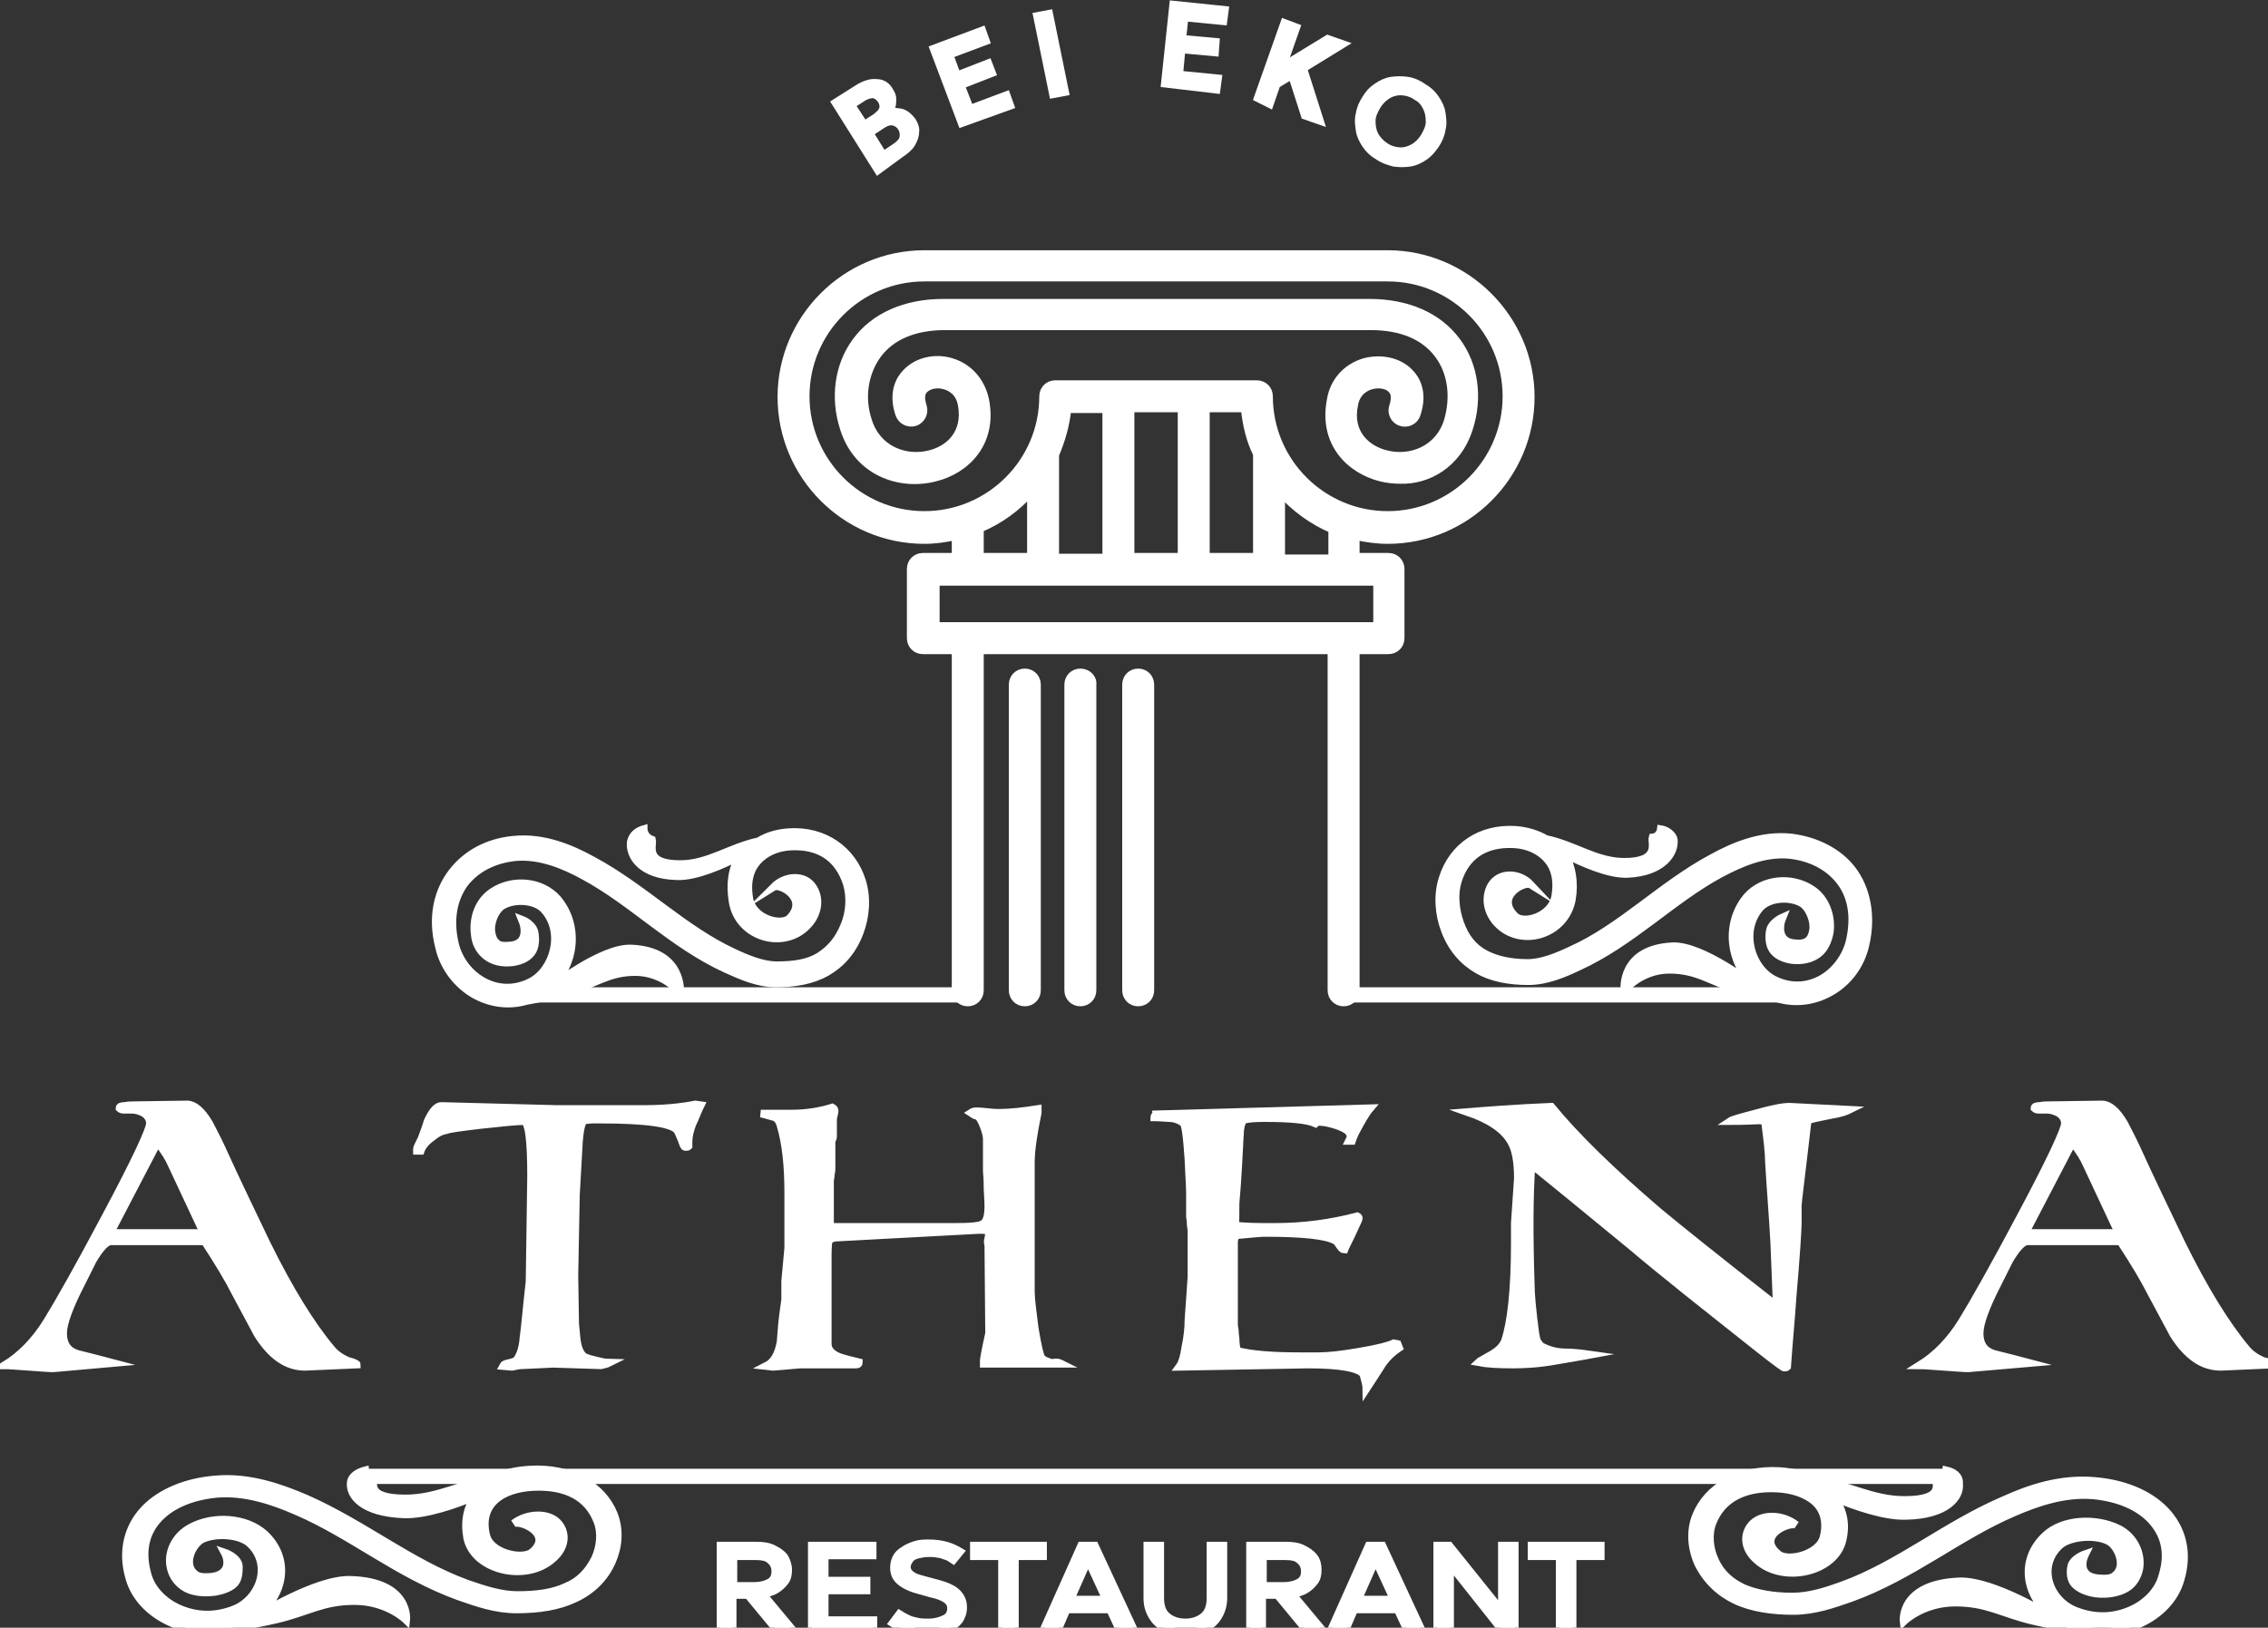 <svg xmlns="http://www.w3.org/2000/svg" xmlns:xlink="http://www.w3.org/1999/xlink" id="Ebene_1" x="0px" y="0px" viewBox="0 0 298.1 214" style="enable-background:new 0 0 298.1 214;" xml:space="preserve"><rect x="0" y="0" width="298.1" height="214" fill="#333333" stroke="none"/> <style type="text/css"> .st0{fill:#FFFFFF;stroke:#FFFFFF;stroke-miterlimit:10;} .st1{fill:#FFFFFF;stroke:#FFFFFF;stroke-width:2;stroke-miterlimit:10;} </style> <g> <g> <path class="st0" d="M115.4,22.4l-5.6-8.9l3-1.9c0.8-0.5,1.7-0.8,2.4-0.7c0.8,0,1.4,0.4,1.8,1.2c0.2,0.3,0.3,0.6,0.3,0.9 c0,0.3,0,0.7-0.1,1c-0.1,0.3-0.2,0.6-0.4,0.8c0.6-0.2,1.1-0.1,1.7,0c0.6,0.2,1,0.6,1.4,1.1c0.3,0.5,0.5,1,0.4,1.5 c0,0.5-0.2,1-0.5,1.5c-0.3,0.5-0.8,0.9-1.4,1.3L115.4,22.4z M113.6,16.4l1.4-0.9c0.3-0.2,0.6-0.5,0.8-0.7c0.2-0.3,0.3-0.5,0.3-0.8 c0-0.3-0.1-0.6-0.3-0.9c-0.3-0.4-0.6-0.6-1-0.7c-0.4,0-0.9,0.1-1.5,0.5l-1.4,0.9L113.6,16.4z M116.1,20.4l1.5-1 c0.6-0.4,1-0.8,1.1-1.2c0.1-0.4,0.1-0.9-0.2-1.4c-0.3-0.5-0.7-0.7-1.1-0.8c-0.5-0.1-1,0.1-1.6,0.5l-1.5,1L116.1,20.4z"></path> <path class="st0" d="M126.4,16.2l-3.7-9.8l6.4-2.4l0.5,1.4l-4.8,1.8l1,2.7l4.1-1.6l0.5,1.3l-4.1,1.6l1.2,3.1l4.8-1.8l0.5,1.4 L126.4,16.2z"></path> <path class="st0" d="M138.4,12.4l-2.1-10.3l1.6-0.3l2.1,10.3L138.4,12.4z"></path> <path class="st0" d="M153.1,11l1.1-10.4l6.8,0.7l-0.2,1.5l-5.1-0.5l-0.3,2.8l4.4,0.4l-0.1,1.4l-4.4-0.4l-0.3,3.3l5.1,0.5l-0.2,1.5 L153.1,11z"></path> <path class="st0" d="M165.3,12.9l3.5-9.9l1.6,0.6l-1.8,5.1l5.9-3.6l2,0.7l-5.2,3.2l2.2,6.9l-2-0.7l-1.7-5.3l-2,1.2l-0.9,2.6 L165.3,12.9z"></path> <path class="st0" d="M181.1,20.5c-0.7-0.4-1.2-0.9-1.6-1.5c-0.4-0.6-0.7-1.2-0.8-1.9c-0.1-0.7-0.2-1.4,0-2.1 c0.1-0.7,0.4-1.4,0.8-2c0.4-0.7,0.9-1.2,1.5-1.6c0.6-0.4,1.2-0.7,1.9-0.8c0.7-0.1,1.4-0.1,2.1,0c0.7,0.1,1.4,0.4,2.1,0.9 c0.7,0.4,1.2,0.9,1.6,1.5c0.4,0.6,0.7,1.2,0.8,1.9c0.1,0.7,0.2,1.4,0,2.1c-0.1,0.7-0.4,1.4-0.8,2c-0.4,0.6-0.9,1.2-1.5,1.6 c-0.6,0.4-1.2,0.7-1.9,0.8c-0.7,0.1-1.4,0.1-2.1,0C182.5,21.2,181.8,21,181.1,20.5z M182,19.2c0.4,0.3,0.9,0.5,1.4,0.6 c0.5,0.1,1,0.1,1.4,0s0.9-0.3,1.3-0.6s0.8-0.7,1.1-1.2c0.4-0.7,0.7-1.3,0.7-2c0-0.7-0.1-1.3-0.4-1.9c-0.3-0.6-0.7-1.1-1.3-1.4 c-0.4-0.3-0.9-0.5-1.4-0.6c-0.5-0.1-1-0.1-1.4,0c-0.5,0.1-0.9,0.3-1.3,0.6c-0.4,0.3-0.8,0.7-1.1,1.2c-0.4,0.7-0.7,1.3-0.7,2 s0.1,1.3,0.4,1.9C181,18.3,181.4,18.8,182,19.2z"></path> </g> <line class="st1" x1="176.5" y1="130.8" x2="236.9" y2="130.8"></line> <line class="st1" x1="66.6" y1="130.8" x2="126.9" y2="130.8"></line> <g> <path class="st0" d="M193.1,56.3c1.3-4,0.7-8.3-1.6-11.4c-2.4-3.3-6.5-5.1-11.5-5.1h-56c-5,0-9.1,1.8-11.5,5.1 c-2.3,3.1-2.9,7.4-1.6,11.4c1.8,5.8,7.4,7.7,12,6.5c4.1-1,7.7-4.6,6.6-10.2c-0.5-2.4-2.1-4.3-4.4-5c-2.2-0.7-4.6-0.1-6,1.4 c-0.8,0.8-1.9,2.6-0.9,5.5c0.3,0.8,1.2,1.3,2.1,1c0.8-0.3,1.3-1.2,1-2.1c-0.3-1-0.3-1.7,0.2-2.2c0.6-0.6,1.7-0.8,2.7-0.5 c0.7,0.2,1.9,0.8,2.2,2.5c0.7,3.8-1.7,5.9-4.2,6.5c-3.1,0.8-6.9-0.5-8.1-4.4c-1-3-0.5-6.2,1.2-8.6c1.8-2.5,4.9-3.8,8.9-3.8h56 c4,0,7.1,1.3,8.9,3.8c1.7,2.3,2.1,5.5,1.2,8.6c-1.2,3.9-5,5.2-8.1,4.4c-2.5-0.6-5-2.7-4.2-6.5c0.3-1.7,1.5-2.3,2.2-2.5 c1-0.3,2.2-0.1,2.7,0.5c0.5,0.5,0.5,1.2,0.2,2.2c-0.3,0.8,0.1,1.8,1,2.1c0.8,0.3,1.8-0.1,2.1-1c1-2.9-0.1-4.7-0.9-5.5 c-1.4-1.5-3.8-2-6-1.4c-2.3,0.7-4,2.5-4.4,5c-1.1,5.7,2.6,9.2,6.6,10.2c0.8,0.2,1.7,0.3,2.6,0.3C187.6,63.2,191.6,61.1,193.1,56.3 z"></path> <path class="st0" d="M182.4,71c10.4,0,18.8-8.5,18.8-18.8s-8.5-18.8-18.8-18.8h-60.9c-10.4,0-18.8,8.5-18.8,18.8 S111.1,71,121.5,71c1.4,0,2.8-0.2,4.1-0.5v2.7h-4.3c-0.9,0-1.6,0.7-1.6,1.6v9.1c0,0.9,0.7,1.6,1.6,1.6h4.3v44.7 c0,0.9,0.7,1.6,1.6,1.6c0.9,0,1.6-0.7,1.6-1.6V85.5H175v44.7c0,0.9,0.7,1.6,1.6,1.6c0.9,0,1.6-0.7,1.6-1.6V85.5h4.3 c0.9,0,1.6-0.7,1.6-1.6v-9.1c0-0.9-0.7-1.6-1.6-1.6h-4.3v-2.7C179.6,70.8,181,71,182.4,71z M181,76.5v5.8h-58v-5.8H181z M128.8,73.3v-3.8c2.6-1.1,4.8-2.7,6.7-4.8v8.5H128.8z M138.7,59.8c0.8-1.9,1.4-3.9,1.6-6h5.1v19.5h-6.7L138.7,59.8 C138.7,59.8,138.7,59.8,138.7,59.8z M148.6,73.3V53.7h6.7v19.5H148.6z M158.5,73.3V53.7h5.1c0.2,2.1,0.7,4.2,1.6,6 c0,0,0,0.1,0,0.1v13.4H158.5z M168.4,73.3v-8.5c1.8,2,4.1,3.7,6.7,4.8v3.8H168.4z M166.8,52.1c0-0.9-0.7-1.6-1.6-1.6h-8.3h-18.2 c-0.9,0-1.6,0.7-1.6,1.6c0,8.6-7,15.6-15.6,15.6s-15.6-7-15.6-15.6s7-15.6,15.6-15.6h60.9c8.6,0,15.6,7,15.6,15.6 s-7,15.6-15.6,15.6C173.8,67.7,166.8,60.7,166.8,52.1z"></path> <path class="st0" d="M134.7,88.4c-0.9,0-1.6,0.7-1.6,1.6v40.2c0,0.9,0.7,1.6,1.6,1.6c0.9,0,1.6-0.7,1.6-1.6V90 C136.3,89.1,135.6,88.4,134.7,88.4z"></path> <path class="st0" d="M149.6,88.4c-0.9,0-1.6,0.7-1.6,1.6v40.2c0,0.9,0.7,1.6,1.6,1.6c0.9,0,1.6-0.7,1.6-1.6V90 C151.2,89.1,150.5,88.4,149.6,88.4z"></path> <path class="st0" d="M142,88.4c-0.9,0-1.6,0.7-1.6,1.6v40.2c0,0.9,0.7,1.6,1.6,1.6c0.9,0,1.6-0.7,1.6-1.6V90 C143.7,89.1,142.9,88.4,142,88.4z"></path> </g> <g> <path class="st0" d="M46.9,179.4l-6.8,0.3c-2.4,0-4.4-1.4-6.2-4.2c-1-1.9-2-3.7-3-5.6c-0.8-1.6-2.1-3.8-4-6.7H14.6 c-0.6,0-1.4,0.8-2.4,2.5c-0.5,1-1,2-1.5,3c-1.6,3.1-2.4,5.3-2.4,6.6c0,1.4,0.6,2.3,1.9,2.7c1.6,0.4,3.2,0.8,4.7,1.2L7,179.9 c-0.6,0-1.7-0.1-3.2-0.2c-1.5-0.1-2.6-0.2-3.2-0.2c2.1-1.3,4-3.2,5.6-5.8c1.6-2.6,4.2-7.2,7.7-13.8c3.9-7.3,5.8-11.4,5.8-12.2 c0-0.5-0.2-0.9-0.7-1.3c-0.5-0.3-1.1-0.5-1.7-0.5c-0.1,0-0.3,0-0.5,0c-0.3,0-0.5,0-0.6,0c-0.2,0-0.4-0.1-0.5-0.2 c0-0.2,0.2-0.3,0.7-0.3c0.5-0.1,0.9-0.1,1.3-0.1l6.9-0.1c0.9,0,1.9,0.8,2.9,2.5c0.5,1,1.1,2.1,1.6,3.2c1.9,4.2,3.9,8.3,5.9,12.5 c3,6.1,5.9,10.8,8.6,14c0.5,0.6,1.2,1.1,2.1,1.5C46.5,179.1,46.9,179.3,46.9,179.4z M26.6,162.2v-0.4c0-0.1-1.4-3-4.1-8.8 c-0.3-0.7-0.9-1.7-1.8-2.8l-6.2,11.9H26.6z"></path> <path class="st0" d="M92.1,145.3c-0.4,0.8-0.7,1.7-1.1,2.5c-0.3,0.8-0.5,1.6-0.5,2.3v0.6c-0.1,0.1-0.2,0.1-0.4,0.1 s-0.3-0.3-0.5-0.9c-0.3-0.7-0.5-1.2-0.6-1.3c-0.7-0.9-4-1.4-10-1.4c-0.1,0-0.4,0-1,0c-0.6,0-1,0.1-1.3,0.1c-0.4,0.6-0.6,2-0.7,4.5 c-0.1,1.8-0.2,3.5-0.3,5.3l-0.2,10.6l0.1,6.3c0,0.2,0.1,0.9,0.2,2.1c0.1,0.8,0.3,1.5,0.7,2c0.2,0.3,0.7,0.5,1.6,0.7 c1.2,0.3,1.8,0.4,1.9,0.4c-0.2,0.1-0.5,0.2-1,0.3l-6.3-0.2c-0.3,0-1.7,0.1-4.2,0.2c-0.3,0-0.7,0.1-1.2,0.2l-1.2-0.1 c0.1-0.2,0.3-0.3,0.8-0.4c0.4-0.1,0.8-0.2,1-0.4c0.4-0.5,0.8-1.5,0.9-2.9c0.2-1.4,0.4-3.9,0.8-7.4l0.2-13.8c0-4.8-0.3-7.3-1-7.3 c-0.9,0-2.8,0.2-5.6,0.5c-2.5,0.3-4.1,0.5-4.6,0.7c-0.6,0.1-1.2,0.4-1.9,1c-0.7,0.5-1.2,1.1-1.4,1.7h-0.5V151 c0-0.1,0.2-0.5,0.6-1.3c0.3-0.8,0.6-1.6,0.8-2.3c0.6-1.3,1.2-2,1.8-2l15.2,0.4h11.3c2.6,0,4.9-0.2,6.9-0.6L92.1,145.3z"></path> <path class="st0" d="M139.5,179.3h-10.2v-0.4c0-0.2,0.2-1.4,0.7-3.6l-0.1-11.6c-0.1-0.3-0.1-0.6,0-0.9l0.1-0.6 c0-0.4-0.4-0.5-1.2-0.5l-18.7,1c-0.6,0-1,0.2-1.2,0.5c0,0.1-0.1,0.6-0.1,1.7v11.8c0,0.7,0.5,1.3,1.5,1.7c0.9,0.3,1.8,0.5,2.6,0.7 c0,0.2-0.1,0.3-0.4,0.3h-7.3c-0.1,0-1.3,0.1-3.6,0.3l-0.9-0.1c1-0.5,1.6-1.5,1.9-3.2c0.1-1.4,0.2-2.7,0.4-4.1 c0.1-0.8,0.2-1.3,0.2-1.5v-2.4l0.4-4.3v-7.3c0-3.5-0.3-6.4-1-8.8c-0.2-0.7-0.5-1.1-1.1-1.2c-1-0.3-1.5-0.4-1.5-0.4 c0.3,0,1.7,0,4.1,0c1.9,0,3.7-0.3,5.3-0.8c0.2,0.1,0.3,0.3,0.3,0.4c0,0.1,0,0.3-0.1,0.6c-0.1,0.4-0.1,0.6-0.1,0.6v2.2 c0,0.1,0,0.2-0.1,0.4c-0.1,0.2-0.1,0.3-0.1,0.4v3.4c0,0.1,0,0.4-0.1,0.8c0,0.4-0.1,0.7-0.1,0.8v5.9c0.1,0,0.2,0.1,0.4,0.2h15.9 c2.1,0,3.4-0.1,3.8-0.4c0.5-0.3,0.7-1.1,0.7-2.3c0-0.1,0-0.8-0.1-2.3c0-1.5-0.1-2.2-0.1-2.3v-4.2c0-0.4-0.1-0.9-0.4-1.7 c-0.3-0.8-0.6-1.3-0.9-1.4c-0.2,0-0.5-0.2-0.8-0.4c0.3-0.2,0.6-0.2,0.8-0.2c0.1,0,0.5,0,1.4,0.1c0.8,0.1,1.3,0.1,1.5,0.1 c1.5,0,3.2-0.2,5.1-0.5v0.5c-0.6,2.9-0.9,5-0.9,6.5v17c0,0.9,0.2,2.5,0.5,4.8c0.4,2.4,0.7,3.7,0.9,3.9c0.2,0.3,0.7,0.5,1.4,0.7 C138.9,179,139.3,179.2,139.5,179.3z"></path> <path class="st0" d="M183.9,177.2c-0.9,0.6-1.8,1.4-2.5,2.6c-0.6,0.9-1.2,1.9-1.8,2.8c0-0.5-0.2-1.1-0.4-1.9 c-0.5-0.8-2.9-1.3-7.2-1.3l-17,0.3c0.3-0.4,0.6-1.2,0.8-2.6c0.3-1.4,0.4-2.6,0.4-3.5l0.4-5.7v-6c0,0,0-0.3-0.1-0.9 c0-0.6-0.1-0.9-0.1-1V157c0-0.9-0.1-2.4-0.2-4.6c-0.2-3-0.4-4.6-0.7-4.8c-0.6-0.4-1.2-0.6-1.9-0.6c-1.2-0.1-1.8-0.1-1.9-0.1 c0,0,0-0.1,0.1-0.2c0-0.1,0.1-0.1,0.1-0.2l28.2-0.8c-0.6,0.7-1.2,1.8-1.9,3.1c-0.1,0.2-0.3,0.6-0.5,1.2c0,0-0.1,0-0.2,0 s-0.2,0-0.2,0c0.1-0.2,0.2-0.4,0.2-0.6c0-0.6-0.6-1-1.7-1.4c-0.9-0.3-1.7-0.5-2.4-0.5c-0.2,0-0.4,0.1-0.5,0.2 c-1.1-0.5-3.3-0.7-6.8-0.7c-1.3,0-2.1,0.1-2.5,0.2c-0.3,0.1-0.5,0.6-0.6,1.4c0,0.6-0.1,1.3-0.1,1.9c-0.1,1.7-0.2,4.3-0.5,7.7 c0,1.7,0,2.7-0.1,2.9c1.3,0.2,3,0.2,5.3,0.2c3.8,0,7.4-0.5,10.8-1.4c0.2,0.1,0.2,0.2,0.2,0.3c0,0.1-0.3,0.7-0.8,1.8 c-0.6,1.3-1,2-1.1,2.3c-0.2,0-0.4-0.2-0.6-0.5s-0.4-0.6-0.6-0.7c-1.3-0.7-4.4-1-9.3-1c-0.4,0-1.6,0.1-3.7,0.3 c-0.2,0.3-0.3,0.6-0.3,0.9v10.8c0,0,0,0.3,0.1,0.8c0,0.5,0.1,0.9,0.1,1.1c0,0.6,0.1,1.2,0.2,1.6c2,0.5,4.7,0.7,8.2,0.7h2.5 c1.3,0,3.1-0.2,5.4-0.6c2.4-0.4,3.9-0.8,4.5-1.1l0.5,0.1L183.9,177.2z"></path> <path class="st0" d="M243.1,145.9c-0.4,0.2-1.2,0.5-2.5,0.7c-1.5,0.3-2.5,0.5-3,0.7c-0.8,7-1.3,10.7-1.3,11.2v2.3 c0,0.8-0.2,4.1-0.7,9.9c-0.2,3-0.5,6-0.7,9c-0.1,0.1-0.2,0.1-0.4,0.1c-0.1,0-1.2-0.8-3.1-2.3c-7.2-5.7-12.9-10.2-16.9-13.6 c-6.2-5.1-10.6-8.7-13.2-10.8c-0.3,4.2-0.3,9.4-0.1,15.7c0,1.3,0.2,3.5,0.6,6.5c0.1,0.6,0.2,1,0.3,1.1c0.2,0.3,0.4,0.6,0.7,0.7 c1,0.5,2,0.7,3.1,0.7c0.7,0,1.8,0.1,3.2,0.3c0,0-1.6,0.3-4.6,0.8c-2.2,0.4-4.1,0.5-5.6,0.5c-2,0-3.6-0.1-4.6-0.3 c0.1-0.1,0.7-0.4,1.9-1.1c0.8-0.5,1.3-1,1.6-1.7c0.8-2.4,1.3-6.7,1.3-12.8v-2.7l0.4-5.9c0-2.2-0.3-3.8-0.9-4.8 c-0.9-1.6-2.8-2.9-5.7-3.9c2.5-0.2,6.2-0.5,11-0.7c3.2,3.9,7.9,8.5,14.1,13.8c2.4,2,7.5,6.1,15.3,12.2c0.1-0.1,0.2-0.3,0.2-0.6 l-0.3-7.5c-0.2-3.7-0.5-7.2-0.7-10.7c0-1.1-0.2-2.8-0.5-5.1c0-0.2-0.3-0.3-0.8-0.3c-2,0.1-3.3,0.1-3.8,0.1c0.3-0.2,1.4-0.5,3.3-1 c2.1-0.6,3.6-0.9,4.5-0.9L243.1,145.9z"></path> <path class="st0" d="M298.7,179.4l-6.8,0.3c-2.4,0-4.4-1.4-6.2-4.2c-1-1.9-2-3.7-3-5.6c-0.8-1.6-2.1-3.8-4-6.7h-12.2 c-0.6,0-1.4,0.8-2.4,2.5c-0.5,1-1,2-1.5,3c-1.6,3.1-2.4,5.3-2.4,6.6c0,1.4,0.6,2.3,1.9,2.7c1.6,0.4,3.2,0.8,4.7,1.2l-8.1,0.7 c-0.6,0-1.7-0.1-3.2-0.2c-1.5-0.1-2.6-0.2-3.2-0.2c2.1-1.3,4-3.2,5.6-5.8c1.6-2.6,4.2-7.2,7.7-13.8c3.9-7.3,5.8-11.4,5.8-12.2 c0-0.5-0.2-0.9-0.7-1.3c-0.5-0.3-1.1-0.5-1.7-0.5c-0.1,0-0.3,0-0.5,0c-0.3,0-0.5,0-0.6,0c-0.2,0-0.4-0.1-0.5-0.2 c0-0.2,0.2-0.3,0.7-0.3c0.5-0.1,0.9-0.1,1.3-0.1l6.9-0.1c0.9,0,1.9,0.8,2.9,2.5c0.5,1,1.1,2.1,1.6,3.2c1.9,4.2,3.9,8.3,5.9,12.5 c3,6.1,5.9,10.8,8.6,14c0.5,0.6,1.2,1.1,2.1,1.5C298.2,179.1,298.7,179.3,298.7,179.4z M278.3,162.2v-0.4c0-0.1-1.4-3-4.1-8.8 c-0.3-0.7-0.9-1.7-1.8-2.8l-6.2,11.9H278.3z"></path> </g> <line class="st1" x1="48.1" y1="194.1" x2="255.7" y2="194.1"></line> <path class="st0" d="M255.8,193.3c0,0-0.1,0.9-1.3,1c-0.2,0.7,1.3,2.9-4.2,2.9c-4.2,0-7.4-2-11.8-2.7c-1.4-0.6-3-1-4.6-1.1 c-5.3-0.3-9.5,2.1-11,5.9c-0.8,2-0.6,4.3,0.3,6.3c1.1,2.2,2.8,3.8,4.9,4.8s4.8,1.4,7.6,1.4c2.8,0,5.3-0.9,7.6-1.7 c8-2.9,14.1-8.1,21.3-11.2c3.2-1.4,6.8-2.6,10.5-2.3c3.2,0.3,5.9,1.4,7.6,3.2c1.7,1.8,2.5,4.2,1.5,7.4c-0.5,1.9-2.1,3.6-4.2,4.5 s-4.5,1.1-7.1,0.1c-3.5-1.3-5.2-5.8-2.2-8.6c1.3-1.2,4.6-1.5,6.4-0.6c1,0.5,1.8,2.1,1.6,3.3c-0.1,0.6-0.4,1-0.8,1.3 c-0.4,0.3-1,0.4-2.1,0.3c-2.4-0.2-2.3-2-1.7-3.2c0,0-1.8,0.6-1.9,1.8c-0.1,0.6-0.1,1.6,0.5,2.2c0.6,0.6,1.5,1,2.7,1.2 c1.6,0.2,3.1-0.1,4.1-0.7s1.5-1.6,1.7-2.6c0.3-1.9-0.6-4.1-2.7-5.2c-3-1.5-7.4-1.3-9.7,0.9c-3.5,3.3-2.5,8.1,1,10.7 c0,0-7.7-4.8-12.2-4.7c-8,0.3-7.4,5.3-7.4,5.3s2.5-2.5,6.8-2.5c4.2,0,6,1.4,10.2,2.4c3.4,0.8,6.2,1.1,6.2,1.1 c2.8,0.6,5.5,0.3,7.8-0.7c2.7-1.2,4.7-3.3,5.4-5.8c1.1-3.6,0.2-6.8-2-9.1c-2.2-2.3-5.6-3.6-9.3-3.9c-4.5-0.4-8.6,1-11.9,2.5 c-7.7,3.3-13.8,8.5-21.2,11.2c-2.2,0.8-4.4,1.5-6.6,1.5c-2.6,0-4.7-0.4-6.4-1.1c-1.7-0.8-3-1.9-3.8-3.7c-0.7-1.5-0.9-3.4-0.3-4.9 c1.2-3.1,4.1-4.7,8.4-4.5c2.1,0.1,3.8,0.7,5,1.7c1.1,1,1.7,2.5,1.2,4.6c-0.5,2.4-4.8,3.4-6,2.3c-2.9-2.4,1.5-4.3,2.4-3.8 c-1.7-1.4-4.7-1.6-6,0.1c-1,1.3-0.8,3.1,0.8,4.5c3.5,3.2,10.4,1.6,11.3-2.7c0.5-2.2,0-4-1.1-5.5c2.6,1.1,6.6,2.5,9.4,2.4 c5.4-0.1,7.2-2.5,7-4.2C257.6,194,256.7,193.5,255.8,193.3L255.8,193.3z"></path> <path class="st0" d="M48,193.3c-0.8,0.2-1.8,0.7-1.9,1.6c-0.2,1.7,1.5,4,7,4.2c2.8,0.1,6.9-1.3,9.4-2.4c-1.1,1.4-1.5,3.3-1.1,5.5 c0.9,4.3,7.8,5.9,11.3,2.7c1.6-1.4,1.8-3.2,0.8-4.5c-1.2-1.6-4.2-1.5-6-0.1c0.9-0.5,5.3,1.4,2.4,3.8c-1.3,1-5.5,0.1-6-2.3 c-0.5-2.1,0.1-3.6,1.2-4.6c1.1-1,2.9-1.6,5-1.7c4.4-0.2,7.2,1.4,8.4,4.5c0.6,1.5,0.4,3.4-0.3,4.9c-0.9,1.8-2.1,3-3.8,3.7 c-1.7,0.8-3.8,1.1-6.4,1.1c-2.1,0-4.3-0.7-6.6-1.5c-7.4-2.7-13.5-7.8-21.2-11.2c-3.3-1.4-7.4-2.9-11.9-2.5 c-3.8,0.3-7.2,1.7-9.3,3.9s-3.1,5.4-2,9.1c0.7,2.5,2.7,4.6,5.4,5.8c2.2,1,5,1.3,7.8,0.7c0,0,2.8-0.3,6.2-1.1c4.2-1,6-2.4,10.2-2.4 c4.3,0,6.8,2.5,6.8,2.5s0.6-5.1-7.4-5.3c-4.5-0.1-12.1,4.7-12.2,4.7c3.5-2.6,4.5-7.4,1-10.7c-2.4-2.2-6.7-2.5-9.7-0.9 c-2.1,1.1-3.1,3.3-2.7,5.2c0.2,1,0.7,1.9,1.7,2.6c1,0.7,2.5,0.9,4.1,0.7c1.2-0.2,2.2-0.6,2.7-1.2s0.5-1.6,0.5-2.2 c-0.1-1.2-1.9-1.8-1.9-1.8c0.6,1.1,0.7,2.9-1.7,3.2c-1.1,0.1-1.7,0-2.1-0.3s-0.7-0.7-0.8-1.3c-0.2-1.2,0.6-2.7,1.6-3.3 c1.8-0.9,5.1-0.7,6.4,0.6c2.9,2.8,1.2,7.3-2.2,8.6c-2.6,1-5,0.8-7.1-0.1c-2.1-0.9-3.7-2.6-4.2-4.5c-0.9-3.2-0.2-5.6,1.5-7.4 c1.7-1.8,4.4-2.9,7.6-3.2c3.7-0.3,7.3,0.9,10.5,2.3c7.2,3.1,13.3,8.3,21.3,11.2c2.3,0.8,4.8,1.7,7.6,1.7c2.9,0,5.5-0.4,7.6-1.4 c2.2-1,3.9-2.6,4.9-4.8c0.9-2,1.1-4.2,0.3-6.3c-1.5-3.8-5.7-6.2-11-5.9c-1.7,0.1-3.3,0.4-4.6,1.1c-4.3,0.7-7.6,2.7-11.8,2.7 c-5.5,0-4-2.2-4.2-2.9C48.1,194.3,48,193.3,48,193.3L48,193.3z"></path> <path class="st0" d="M218.3,109c0,0-0.1,1-1.1,1.1c-0.2,0.7,1.1,3.2-3.7,3.2c-3.7,0-6.5-2.2-10.3-3c-1.2-0.7-2.6-1.1-4-1.2 c-4.6-0.3-8.3,2.2-9.6,6.4c-0.7,2.2-0.5,4.7,0.3,6.8c0.9,2.4,2.4,4.1,4.3,5.2c1.9,1.1,4.2,1.5,6.7,1.5c2.4,0,4.7-1,6.6-1.9 c7-3.2,12.3-8.8,18.6-12.2c2.8-1.5,5.9-2.8,9.1-2.5c2.8,0.3,5.1,1.5,6.6,3.4c1.5,1.9,2.1,4.6,1.3,8c-0.5,2-1.9,3.9-3.7,4.9 s-4,1.2-6.2,0.1c-3-1.5-4.5-6.3-1.9-9.4c1.2-1.4,4-1.6,5.6-0.6c0.9,0.6,1.6,2.3,1.4,3.5c-0.1,0.6-0.3,1.1-0.7,1.4s-0.9,0.4-1.8,0.3 c-2.1-0.2-2-2.2-1.5-3.4c0,0-1.6,0.7-1.7,1.9c-0.1,0.6-0.1,1.7,0.4,2.4c0.5,0.7,1.3,1.1,2.4,1.3c1.4,0.2,2.7-0.1,3.6-0.8 c0.9-0.7,1.3-1.8,1.5-2.8c0.3-2.1-0.5-4.5-2.4-5.7c-2.6-1.7-6.4-1.4-8.5,1c-3,3.6-2.2,8.8,0.9,11.6c0,0-6.7-5.2-10.6-5.1 c-7,0.3-6.4,5.8-6.4,5.8s2.2-2.7,5.9-2.7c3.7,0,5.3,1.5,8.9,2.6c3,0.8,5.4,1.2,5.4,1.2c2.4,0.7,4.8,0.3,6.8-0.8 c2.4-1.3,4.1-3.6,4.7-6.3c0.9-3.9,0.1-7.4-1.7-9.8s-4.8-3.9-8.1-4.3c-3.9-0.4-7.5,1.1-10.4,2.7c-6.7,3.6-12,9.2-18.5,12.1 c-1.9,0.9-3.9,1.7-5.7,1.7c-2.2,0-4.1-0.4-5.6-1.2c-1.5-0.8-2.6-2.1-3.3-4.1c-0.6-1.7-0.8-3.7-0.3-5.4c1-3.3,3.5-5.1,7.4-4.9 c1.8,0.1,3.3,0.8,4.3,1.9c1,1.1,1.5,2.7,1.1,5c-0.5,2.6-4.2,3.7-5.3,2.5c-2.6-2.6,1.3-4.6,2.1-4.1c-1.5-1.6-4.1-1.7-5.2,0.1 c-0.8,1.4-0.7,3.3,0.7,4.9c3.1,3.4,9,1.7,9.9-3c0.4-2.3,0-4.4-0.9-6c2.2,1.1,5.7,2.7,8.2,2.6c4.7-0.2,6.3-2.8,6.1-4.5 C219.9,109.7,219,109.1,218.3,109L218.3,109z"></path> <path class="st0" d="M84.6,109c-0.7,0.2-1.5,0.7-1.7,1.7c-0.2,1.8,1.3,4.4,6.1,4.5c2.5,0.1,6-1.5,8.2-2.6c-1,1.6-1.3,3.6-0.9,6 c0.8,4.7,6.8,6.4,9.9,3c1.4-1.5,1.6-3.5,0.7-4.9c-1.1-1.8-3.7-1.6-5.2-0.1c0.8-0.5,4.6,1.5,2.1,4.1c-1.1,1.1-4.8,0.1-5.3-2.5 c-0.4-2.3,0.1-3.9,1.1-5c1-1.1,2.5-1.8,4.3-1.9c3.8-0.2,6.3,1.5,7.4,4.9c0.5,1.7,0.4,3.7-0.3,5.4c-0.8,2-1.9,3.2-3.3,4.1 s-3.3,1.2-5.6,1.2c-1.8,0-3.8-0.8-5.7-1.7c-6.5-3-11.8-8.5-18.5-12.1c-2.9-1.6-6.5-3.1-10.4-2.7c-3.3,0.3-6.2,1.8-8.1,4.3 s-2.7,5.9-1.7,9.8c0.6,2.7,2.4,5,4.7,6.3c2,1.1,4.4,1.5,6.8,0.8c0,0,2.4-0.4,5.4-1.2c3.7-1,5.3-2.6,8.9-2.6c3.7,0,5.9,2.7,5.9,2.7 s0.5-5.5-6.4-5.8c-3.9-0.2-10.6,5.1-10.6,5.1c3.1-2.8,3.9-8,0.9-11.6c-2.1-2.4-5.9-2.7-8.5-1c-1.9,1.2-2.7,3.5-2.4,5.7 c0.1,1.1,0.6,2.1,1.5,2.8s2.1,1,3.6,0.8c1.1-0.2,1.9-0.6,2.4-1.3c0.5-0.7,0.5-1.7,0.4-2.4c-0.1-1.3-1.7-1.9-1.7-1.9 c0.5,1.2,0.7,3.2-1.5,3.4c-1,0.1-1.5,0-1.8-0.3c-0.4-0.3-0.6-0.8-0.7-1.4c-0.2-1.3,0.5-2.9,1.4-3.5c1.6-1,4.5-0.8,5.6,0.6 c2.6,3,1.1,7.9-1.9,9.4c-2.2,1.1-4.4,0.9-6.2-0.1c-1.8-1-3.2-2.8-3.7-4.9c-0.8-3.4-0.1-6.1,1.3-8c1.5-1.9,3.8-3.1,6.6-3.4 c3.2-0.3,6.4,1,9.1,2.5c6.3,3.4,11.6,9,18.6,12.2c2,0.9,4.2,1.9,6.6,1.9c2.5,0,4.8-0.4,6.7-1.5c1.9-1.1,3.4-2.8,4.3-5.2 c0.8-2.1,1-4.6,0.3-6.8c-1.3-4.1-5-6.7-9.6-6.4c-1.5,0.1-2.9,0.5-4,1.2c-3.8,0.8-6.6,3-10.3,3c-4.8,0-3.5-2.4-3.7-3.2 C84.6,110,84.6,109,84.6,109L84.6,109z"></path> <g> <path class="st0" d="M94.7,214.4v-11.2h4.7c0.9,0,1.6,0.1,2.2,0.4c0.6,0.3,1.1,0.6,1.5,1.1c0.3,0.5,0.5,1.1,0.5,1.7 c0,0.6-0.1,1.1-0.4,1.5c-0.3,0.4-0.7,0.8-1.2,1.1c-0.5,0.3-1.1,0.5-1.8,0.5l4,4.8h-2.1l-3.8-4.6h-2v4.6H94.7z M96.4,208.5h2.7 c0.9,0,1.6-0.2,2.1-0.5c0.5-0.3,0.7-0.8,0.7-1.4c0-0.6-0.2-1.1-0.7-1.5c-0.4-0.4-1.1-0.5-2-0.5h-2.8V208.5z"></path> <path class="st0" d="M106.7,214.4v-11.2h8v1.3h-6.3v3.3h5.5v1.3h-5.5v3.9h6.4v1.4H106.7z"></path> <path class="st0" d="M121.9,214.6c-0.9,0-1.7-0.1-2.5-0.3c-0.8-0.2-1.5-0.5-2.1-0.9l0.9-1.2c0.3,0.2,0.7,0.4,1.1,0.6 c0.4,0.2,0.8,0.3,1.3,0.4c0.5,0.1,0.9,0.1,1.4,0.1c0.9,0,1.6-0.2,2.2-0.5c0.6-0.3,0.8-0.8,0.8-1.4c0-0.4-0.2-0.8-0.6-1.1 c-0.4-0.3-1.1-0.6-2.1-0.8l-1.4-0.4c-1.2-0.3-2-0.7-2.6-1.2s-0.8-1.1-0.8-1.8c0-0.5,0.1-0.9,0.3-1.3c0.2-0.4,0.5-0.7,1-1 c0.4-0.3,0.9-0.5,1.5-0.7c0.6-0.2,1.2-0.2,1.8-0.2c0.8,0,1.6,0.1,2.3,0.3c0.7,0.2,1.3,0.5,1.8,0.8l-0.9,1.1 c-0.3-0.2-0.6-0.4-0.9-0.5c-0.4-0.1-0.7-0.3-1.1-0.3c-0.4-0.1-0.8-0.1-1.2-0.1c-0.6,0-1,0.1-1.5,0.2c-0.4,0.1-0.8,0.3-1,0.6 c-0.2,0.3-0.4,0.6-0.4,1c0,0.3,0.1,0.5,0.2,0.7c0.2,0.2,0.4,0.4,0.8,0.6c0.4,0.2,0.9,0.3,1.6,0.5l1.5,0.4c1.1,0.3,2,0.7,2.5,1.2 c0.5,0.5,0.8,1.1,0.8,1.9c0,0.7-0.2,1.2-0.5,1.7c-0.4,0.5-0.9,0.9-1.6,1.2C123.7,214.5,122.9,214.6,121.9,214.6z"></path> <path class="st0" d="M131.7,214.4v-9.8h-3.7v-1.4h9.1v1.4h-3.7v9.8H131.7z"></path> <path class="st0" d="M137.1,214.4l5-11.2h1.8l5.2,11.2h-1.9l-1.3-2.8h-5.7l-1.2,2.8H137.1z M140.7,210.3h4.7l-2.4-5.2L140.7,210.3 z"></path> <path class="st0" d="M155.9,214.6c-1.1,0-2.1-0.2-2.8-0.6c-0.8-0.4-1.3-0.9-1.7-1.6c-0.4-0.7-0.6-1.4-0.6-2.3v-6.9h1.7v6.9 c0,1.1,0.3,1.9,0.9,2.4c0.6,0.5,1.4,0.8,2.4,0.8c1,0,1.8-0.3,2.4-0.8c0.6-0.5,0.9-1.3,0.9-2.4v-6.9h1.7v6.9c0,0.8-0.2,1.6-0.6,2.3 c-0.4,0.7-0.9,1.2-1.7,1.6C157.9,214.4,157,214.6,155.9,214.6z"></path> <path class="st0" d="M164.3,214.4v-11.2h4.7c0.9,0,1.6,0.1,2.2,0.4c0.6,0.3,1.1,0.6,1.5,1.1s0.5,1.1,0.5,1.7 c0,0.6-0.1,1.1-0.4,1.5c-0.3,0.4-0.7,0.8-1.2,1.1c-0.5,0.3-1.1,0.5-1.8,0.5l4,4.8h-2.1l-3.8-4.6h-2v4.6H164.3z M166,208.5h2.7 c0.9,0,1.6-0.2,2.1-0.5c0.5-0.3,0.7-0.8,0.7-1.4c0-0.6-0.2-1.1-0.7-1.5c-0.4-0.4-1.1-0.5-2-0.5H166V208.5z"></path> <path class="st0" d="M174.9,214.4l5-11.2h1.8l5.2,11.2H185l-1.3-2.8H178l-1.2,2.8H174.9z M178.5,210.3h4.7l-2.4-5.2L178.5,210.3z"></path> <path class="st0" d="M188.9,214.4v-11.2h1.6l6.9,8.6v-8.6h1.7v11.2h-1.6l-6.9-8.7v8.7H188.9z"></path> <path class="st0" d="M205,214.4v-9.8h-3.7v-1.4h9.1v1.4h-3.7v9.8H205z"></path> </g> </g> </svg>